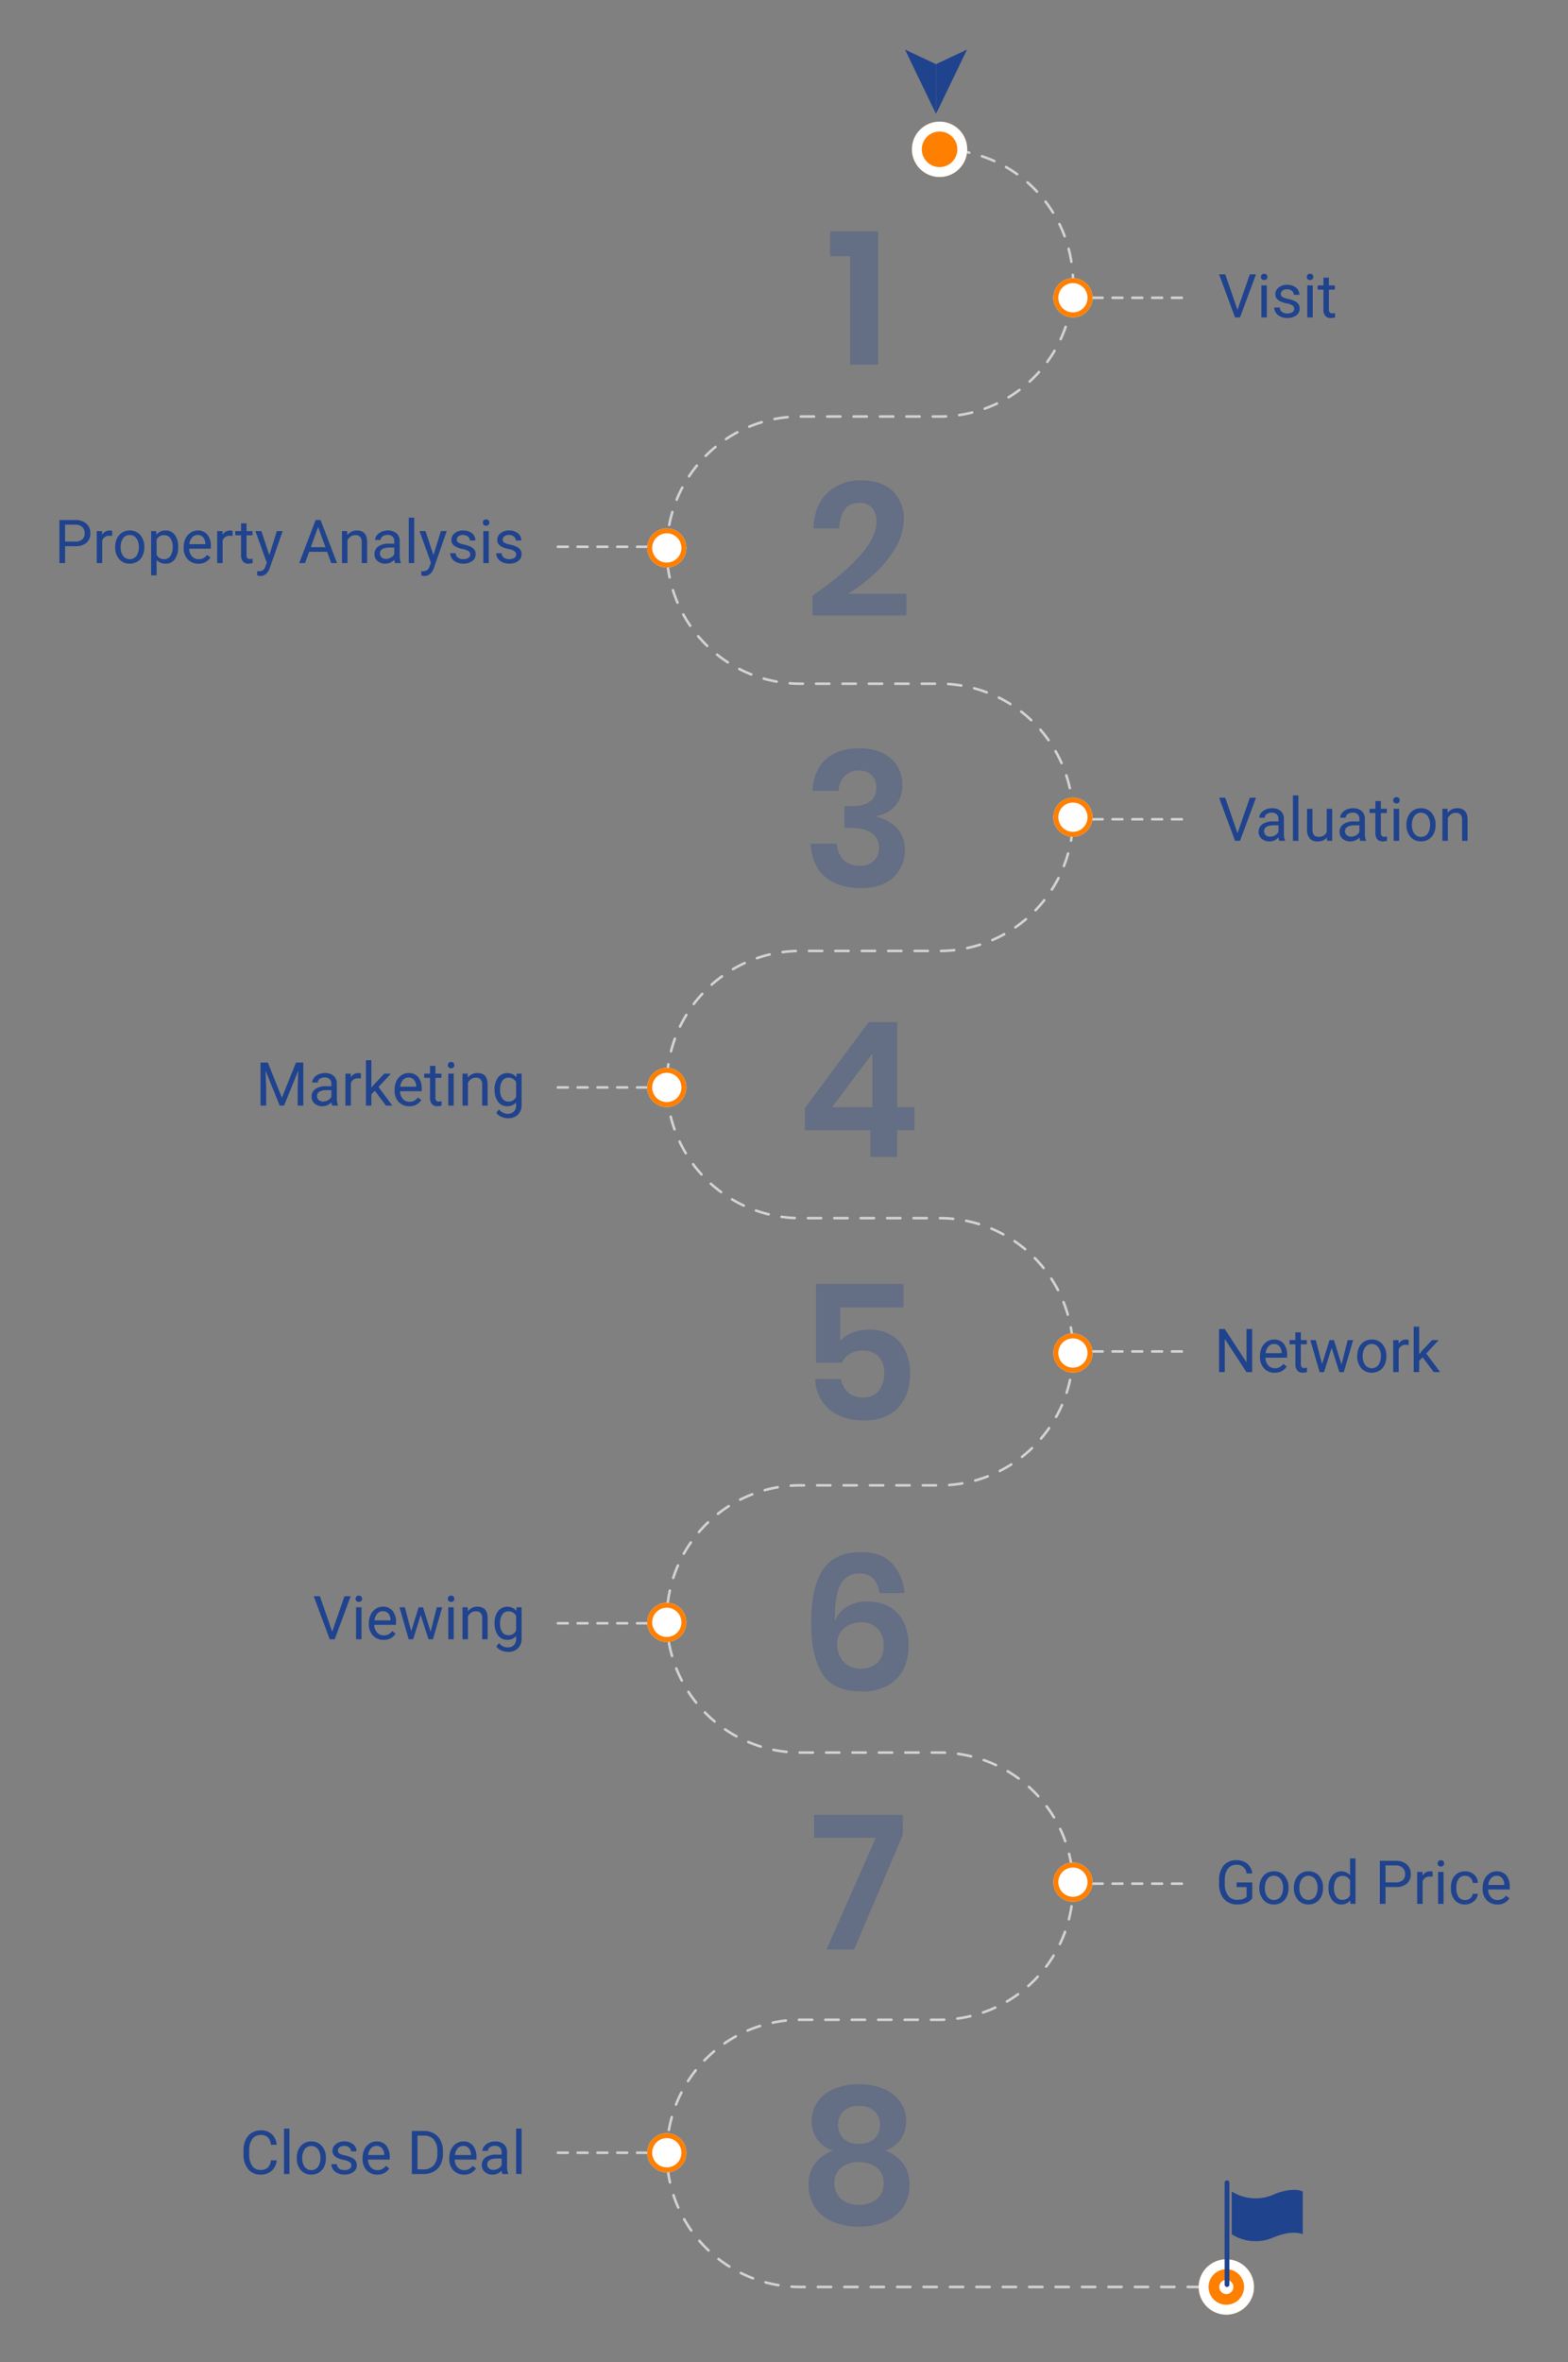 <svg xmlns="http://www.w3.org/2000/svg" xmlns:xlink="http://www.w3.org/1999/xlink" width="475" height="715" viewBox="0 0 475 715">
  <rect x="0" y="0" width="475" height="715" fill="#808080" stroke="none"/>
  <defs>
    <clipPath id="clip-process">
      <rect width="475" height="715"/>
    </clipPath>
  </defs>
  <g id="process" clip-path="url(#clip-process)">
    <g id="Group_1059" data-name="Group 1059" transform="translate(8.606 2.955)">
      <g id="Group_1056" data-name="Group 1056" transform="translate(9.394 33.857)">
        <line id="Line_99" data-name="Line 99" x2="35.738" transform="translate(307.023 53.324)" fill="none" stroke="#d0d2d3" stroke-linecap="round" stroke-linejoin="round" stroke-width="0.777" stroke-dasharray="3"/>
        <line id="Line_100" data-name="Line 100" x2="35.738" transform="translate(307.023 211.184)" fill="none" stroke="#d0d2d3" stroke-linecap="round" stroke-linejoin="round" stroke-width="0.777" stroke-dasharray="3"/>
        <line id="Line_101" data-name="Line 101" x2="35.738" transform="translate(307.023 372.271)" fill="none" stroke="#d0d2d3" stroke-linecap="round" stroke-linejoin="round" stroke-width="0.777" stroke-dasharray="3"/>
        <line id="Line_102" data-name="Line 102" x2="35.738" transform="translate(307.023 533.367)" fill="none" stroke="#d0d2d3" stroke-linecap="round" stroke-linejoin="round" stroke-width="0.777" stroke-dasharray="3"/>
        <line id="Line_103" data-name="Line 103" x1="35.738" transform="translate(148.255 614.819)" fill="none" stroke="#d0d2d3" stroke-linecap="round" stroke-linejoin="round" stroke-width="0.777" stroke-dasharray="3"/>
        <line id="Line_104" data-name="Line 104" x1="35.738" transform="translate(148.255 454.549)" fill="none" stroke="#d0d2d3" stroke-linecap="round" stroke-linejoin="round" stroke-width="0.777" stroke-dasharray="3"/>
        <line id="Line_105" data-name="Line 105" x1="35.738" transform="translate(148.255 292.354)" fill="none" stroke="#d0d2d3" stroke-linecap="round" stroke-linejoin="round" stroke-width="0.777" stroke-dasharray="3"/>
        <line id="Line_106" data-name="Line 106" x1="35.738" transform="translate(148.255 128.699)" fill="none" stroke="#d0d2d3" stroke-linecap="round" stroke-linejoin="round" stroke-width="0.777" stroke-dasharray="3"/>
        <g id="Group_1037" data-name="Group 1037" transform="translate(183.995 8.384)">
          <path id="Path_397" data-name="Path 397" d="M349.792,687.109H220.447a40.441,40.441,0,0,1-40.441-40.441h0a40.441,40.441,0,0,1,40.441-40.441h42.192a40.441,40.441,0,0,0,40.441-40.441h0a40.441,40.441,0,0,0-40.441-40.441H220.447A40.441,40.441,0,0,1,180.006,484.9h0a40.441,40.441,0,0,1,40.441-40.441h42.192a40.441,40.441,0,0,0,40.441-40.441h0a40.441,40.441,0,0,0-40.441-40.441H220.447a40.441,40.441,0,0,1-40.441-40.441h0a40.441,40.441,0,0,1,40.441-40.441h42.192a40.441,40.441,0,0,0,40.441-40.441h0a40.441,40.441,0,0,0-40.441-40.441H220.447a40.441,40.441,0,0,1-40.441-40.441h0a40.441,40.441,0,0,1,40.441-40.441h42.192a40.441,40.441,0,0,0,40.441-40.441h0a40.441,40.441,0,0,0-40.441-40.441" transform="translate(-180.006 -40.045)" fill="none" stroke="#d0d2d3" stroke-linecap="round" stroke-linejoin="round" stroke-width="0.777" stroke-dasharray="4"/>
        </g>
        <g id="Ellipse_64" data-name="Ellipse 64" transform="translate(258.244)" fill="#ff7f00" stroke="#fff" stroke-miterlimit="10" stroke-width="3">
          <circle cx="8.384" cy="8.384" r="8.384" stroke="none"/>
          <circle cx="8.384" cy="8.384" r="6.884" fill="none"/>
        </g>
        <g id="Group_1046" data-name="Group 1046" transform="translate(225.827 33.204)" opacity="0.3">
          <g id="Group_1038" data-name="Group 1038" transform="translate(7.658)">
            <path id="Path_398" data-name="Path 398" d="M225.9,70.6V63.06h14.518v40.353h-8.459V70.6Z" transform="translate(-225.897 -63.06)" fill="#20438e"/>
          </g>
          <g id="Group_1039" data-name="Group 1039" transform="translate(2.342 75.409)">
            <path id="Path_399" data-name="Path 399" d="M240.344,145.559a6.408,6.408,0,0,0-1.287-4.23,4.95,4.95,0,0,0-4.029-1.543q-5.659,0-6,7.716H221.2q.343-7.145,4.344-10.832a14.35,14.35,0,0,1,10.117-3.686q6.23,0,9.574,3.23a11.41,11.41,0,0,1,3.343,8.6,16.724,16.724,0,0,1-2.486,8.487,34.447,34.447,0,0,1-6.316,7.831,49.616,49.616,0,0,1-8.059,6.145h17.662v6.573H220.968v-6Q240.344,154.419,240.344,145.559Z" transform="translate(-220.968 -132.984)" fill="#20438e"/>
          </g>
          <g id="Group_1040" data-name="Group 1040" transform="translate(1.743 156.515)">
            <path id="Path_400" data-name="Path 400" d="M242.217,209.621a10.281,10.281,0,0,1,4.459,3.943,10.668,10.668,0,0,1,1.514,5.6,9.493,9.493,0,0,1-2.115,6.372,8.993,8.993,0,0,1-5.6,3.057v.287q8.457,2.515,8.459,9.945a10.962,10.962,0,0,1-3.487,8.43q-3.488,3.23-9.831,3.23-6.746,0-10.746-3.344t-4.458-10.088H228.3a7.8,7.8,0,0,0,2.03,4.886,6.561,6.561,0,0,0,4.944,1.8,5.855,5.855,0,0,0,4.287-1.515,5.317,5.317,0,0,0,1.543-3.973,5.088,5.088,0,0,0-2.229-4.457q-2.231-1.543-6.573-1.544h-1.658v-6.572H232.3q8,.115,8-5.544a5.158,5.158,0,0,0-1.429-3.859,5.318,5.318,0,0,0-3.887-1.4,5.781,5.781,0,0,0-4.23,1.628,6.875,6.875,0,0,0-1.886,4.545h-7.888q.343-6.175,4-9.517t10.175-3.344A16.03,16.03,0,0,1,242.217,209.621Z" transform="translate(-220.412 -208.191)" fill="#20438e"/>
          </g>
          <g id="Group_1041" data-name="Group 1041" transform="translate(0 239.394)">
            <path id="Path_401" data-name="Path 401" d="M218.8,317.736v-6.687l19.319-26.007h8.631v25.721H252v6.973h-5.258v8.116H238.63v-8.116Zm20.462-23.263-12.232,16.29h12.232Z" transform="translate(-218.796 -285.042)" fill="#20438e"/>
          </g>
          <g id="Group_1042" data-name="Group 1042" transform="translate(3.115 318.632)">
            <path id="Path_402" data-name="Path 402" d="M248.433,365.6H229.286V375.78a9.226,9.226,0,0,1,3.629-2.487,13.439,13.439,0,0,1,5.116-.944,12.506,12.506,0,0,1,6.944,1.8,10.956,10.956,0,0,1,4.115,4.8,16.122,16.122,0,0,1,1.344,6.658q0,6.459-3.63,10.347t-10.374,3.886a17.44,17.44,0,0,1-7.659-1.571,12.222,12.222,0,0,1-5.088-4.4,13,13,0,0,1-2-6.6h7.829a7,7,0,0,0,2.115,4.087,6.269,6.269,0,0,0,4.4,1.515,5.96,5.96,0,0,0,4.945-2.03,8.372,8.372,0,0,0,1.628-5.4,6.851,6.851,0,0,0-1.715-4.973,6.447,6.447,0,0,0-4.858-1.773,7.2,7.2,0,0,0-3.886,1,5.959,5.959,0,0,0-2.345,2.658h-7.831V358.517h26.464Z" transform="translate(-221.684 -358.517)" fill="#20438e"/>
          </g>
          <g id="Group_1043" data-name="Group 1043" transform="translate(1.913 399.797)">
            <path id="Path_403" data-name="Path 403" d="M235.2,440.237a6.122,6.122,0,0,0-5.83,3.515q-1.83,3.517-1.6,11a8.015,8.015,0,0,1,3.573-4.373,11.636,11.636,0,0,1,6.2-1.629q5.828,0,9.173,3.515t3.343,9.973a15.2,15.2,0,0,1-1.6,7.089,11.617,11.617,0,0,1-4.773,4.858A15.553,15.553,0,0,1,236,475.96q-8.8,0-12.116-5.458t-3.316-15.061q0-11.031,3.573-16.347t11.574-5.316q6.116,0,9.375,3.487a14.4,14.4,0,0,1,3.714,8.917h-7.544Q240.346,440.236,235.2,440.237Zm-4.887,26.722a6.926,6.926,0,0,0,5.458,2.086,6.646,6.646,0,0,0,4.917-1.829,6.877,6.877,0,0,0,1.828-5.087,7.055,7.055,0,0,0-1.857-5.258,6.819,6.819,0,0,0-5-1.829,7.818,7.818,0,0,0-5.087,1.715,5.962,5.962,0,0,0-2.115,4.916A7.654,7.654,0,0,0,230.316,466.958Z" transform="translate(-220.57 -433.778)" fill="#20438e"/>
          </g>
          <g id="Group_1044" data-name="Group 1044" transform="translate(2.8 479.359)">
            <path id="Path_404" data-name="Path 404" d="M248.256,513.556,233.509,548.25h-8.345l14.918-33.781h-18.69v-6.916h26.864Z" transform="translate(-221.392 -507.553)" fill="#20438e"/>
          </g>
          <g id="Group_1045" data-name="Group 1045" transform="translate(1.114 560.852)">
            <path id="Path_405" data-name="Path 405" d="M222.429,588.72a11.507,11.507,0,0,1,4.858-4.059,20.509,20.509,0,0,1,15.605,0,11.514,11.514,0,0,1,4.858,4.059,9.8,9.8,0,0,1,1.628,5.43,9.659,9.659,0,0,1-1.6,5.629,9.486,9.486,0,0,1-4.8,3.459,11.868,11.868,0,0,1,5.515,3.973,10.352,10.352,0,0,1,1.915,6.315,11.779,11.779,0,0,1-2,6.887,12.443,12.443,0,0,1-5.458,4.372,21.524,21.524,0,0,1-15.718,0,12.259,12.259,0,0,1-5.431-4.372,11.913,11.913,0,0,1-1.971-6.887,10.345,10.345,0,0,1,1.915-6.315,11.868,11.868,0,0,1,5.515-3.973,9.061,9.061,0,0,1-6.459-9.088A9.807,9.807,0,0,1,222.429,588.72Zm7.231,29.149a7.894,7.894,0,0,0,5.43,1.773,8,8,0,0,0,5.458-1.773,6.045,6.045,0,0,0,2.03-4.8,5.625,5.625,0,0,0-2.087-4.716,8.524,8.524,0,0,0-5.4-1.63,8.424,8.424,0,0,0-5.344,1.63,5.625,5.625,0,0,0-2.087,4.716A6.082,6.082,0,0,0,229.66,617.87Zm.8-18.175a6.824,6.824,0,0,0,4.63,1.486,6.915,6.915,0,0,0,4.687-1.486,6.073,6.073,0,0,0-.028-8.487,6.853,6.853,0,0,0-4.659-1.516,6.76,6.76,0,0,0-4.6,1.516,6.072,6.072,0,0,0-.029,8.487Z" transform="translate(-219.829 -583.119)" fill="#20438e"/>
          </g>
        </g>
        <g id="Group_1047" data-name="Group 1047" transform="translate(351.301 46.056)">
          <path id="Path_406" data-name="Path 406" d="M340.721,85.894l3.724-10.751h1.88L341.49,88.177h-1.521l-4.826-13.034h1.871Z" transform="translate(-335.143 -74.964)" fill="#20438e"/>
          <path id="Path_407" data-name="Path 407" d="M346.9,75.935a.989.989,0,0,1,.247-.68.927.927,0,0,1,.73-.277.94.94,0,0,1,.733.277.973.973,0,0,1,.251.68.94.94,0,0,1-.251.671.955.955,0,0,1-.733.269.942.942,0,0,1-.73-.269A.956.956,0,0,1,346.9,75.935Zm1.791,12.255h-1.656V78.5h1.656Z" transform="translate(-334.221 -74.977)" fill="#20438e"/>
          <path id="Path_408" data-name="Path 408" d="M356.683,85.377a1.219,1.219,0,0,0-.506-1.043,4.86,4.86,0,0,0-1.763-.64,8.339,8.339,0,0,1-2-.645,2.837,2.837,0,0,1-1.092-.9,2.147,2.147,0,0,1-.354-1.236,2.514,2.514,0,0,1,1.007-2.013,3.934,3.934,0,0,1,2.573-.824,4.046,4.046,0,0,1,2.672.851,2.7,2.7,0,0,1,1.025,2.175h-1.664a1.494,1.494,0,0,0-.578-1.173,2.164,2.164,0,0,0-1.455-.492,2.26,2.26,0,0,0-1.414.394,1.243,1.243,0,0,0-.511,1.03,1.006,1.006,0,0,0,.476.9,5.848,5.848,0,0,0,1.715.582,8.9,8.9,0,0,1,2.009.662,2.931,2.931,0,0,1,1.141.926,2.276,2.276,0,0,1,.372,1.32,2.478,2.478,0,0,1-1.039,2.081,4.358,4.358,0,0,1-2.695.784,4.889,4.889,0,0,1-2.059-.412,3.355,3.355,0,0,1-1.4-1.151,2.777,2.777,0,0,1-.5-1.6H352.3a1.712,1.712,0,0,0,.667,1.321,2.591,2.591,0,0,0,1.642.487,2.666,2.666,0,0,0,1.509-.381A1.169,1.169,0,0,0,356.683,85.377Z" transform="translate(-333.927 -74.734)" fill="#20438e"/>
          <path id="Path_409" data-name="Path 409" d="M359.788,75.935a.985.985,0,0,1,.247-.68.924.924,0,0,1,.729-.277.941.941,0,0,1,.734.277.977.977,0,0,1,.25.68.944.944,0,0,1-.25.671.956.956,0,0,1-.734.269.939.939,0,0,1-.729-.269A.951.951,0,0,1,359.788,75.935Zm1.79,12.255h-1.655V78.5h1.655Z" transform="translate(-333.21 -74.977)" fill="#20438e"/>
          <path id="Path_410" data-name="Path 410" d="M366.238,76.072v2.346h1.807V79.7h-1.807v6.014a1.34,1.34,0,0,0,.242.874,1.013,1.013,0,0,0,.823.291,4.04,4.04,0,0,0,.788-.107v1.335a4.876,4.876,0,0,1-1.271.178,2.067,2.067,0,0,1-1.675-.672,2.893,2.893,0,0,1-.563-1.907V79.7h-1.764v-1.28h1.764V76.072Z" transform="translate(-332.972 -74.891)" fill="#20438e"/>
        </g>
        <g id="Group_1048" data-name="Group 1048" transform="translate(0 119.882)">
          <path id="Path_411" data-name="Path 411" d="M11.113,152.029v5.1H9.394V144.1H14.2a4.833,4.833,0,0,1,3.353,1.092,3.7,3.7,0,0,1,1.213,2.891A3.657,3.657,0,0,1,17.582,151a5.048,5.048,0,0,1-3.4,1.025Zm0-1.405H14.2a3.081,3.081,0,0,0,2.113-.651,2.374,2.374,0,0,0,.734-1.879,2.454,2.454,0,0,0-.734-1.865A2.9,2.9,0,0,0,14.3,145.5H11.113Z" transform="translate(-9.394 -143.381)" fill="#20438e"/>
          <path id="Path_412" data-name="Path 412" d="M24.561,148.7a4.93,4.93,0,0,0-.815-.063,2.182,2.182,0,0,0-2.211,1.387V156.9H19.879v-9.685H21.49l.027,1.118a2.577,2.577,0,0,1,2.309-1.3,1.689,1.689,0,0,1,.734.125Z" transform="translate(-8.572 -143.15)" fill="#20438e"/>
          <path id="Path_413" data-name="Path 413" d="M25.058,151.968a5.723,5.723,0,0,1,.56-2.56,4.173,4.173,0,0,1,1.557-1.755,4.246,4.246,0,0,1,2.278-.617,4.086,4.086,0,0,1,3.2,1.37,5.268,5.268,0,0,1,1.222,3.643v.116a5.763,5.763,0,0,1-.541,2.538,4.106,4.106,0,0,1-1.549,1.75,4.294,4.294,0,0,1-2.314.627,4.071,4.071,0,0,1-3.191-1.37,5.24,5.24,0,0,1-1.222-3.626Zm1.664.2a4.144,4.144,0,0,0,.748,2.587,2.532,2.532,0,0,0,4.005-.014,4.53,4.53,0,0,0,.744-2.771,4.145,4.145,0,0,0-.757-2.583,2.407,2.407,0,0,0-2.01-.989,2.382,2.382,0,0,0-1.979.976A4.5,4.5,0,0,0,26.722,152.165Z" transform="translate(-8.165 -143.15)" fill="#20438e"/>
          <path id="Path_414" data-name="Path 414" d="M43.342,152.165a5.8,5.8,0,0,1-1.013,3.563,3.241,3.241,0,0,1-2.738,1.351,3.556,3.556,0,0,1-2.776-1.118v4.663H35.16V147.215h1.512l.081,1.074a3.41,3.41,0,0,1,2.811-1.253,3.3,3.3,0,0,1,2.761,1.316,5.862,5.862,0,0,1,1.017,3.661Zm-1.656-.188a4.275,4.275,0,0,0-.7-2.587,2.249,2.249,0,0,0-1.916-.949,2.434,2.434,0,0,0-2.256,1.334V154.4a2.441,2.441,0,0,0,2.274,1.325,2.237,2.237,0,0,0,1.893-.945A4.666,4.666,0,0,0,41.686,151.977Z" transform="translate(-7.373 -143.15)" fill="#20438e"/>
          <path id="Path_415" data-name="Path 415" d="M48.747,157.08a4.231,4.231,0,0,1-3.2-1.293,4.8,4.8,0,0,1-1.237-3.461v-.3a5.815,5.815,0,0,1,.551-2.573,4.3,4.3,0,0,1,1.54-1.773,3.866,3.866,0,0,1,2.144-.64,3.626,3.626,0,0,1,2.937,1.245,5.388,5.388,0,0,1,1.047,3.562v.689H45.963a3.449,3.449,0,0,0,.838,2.314,2.631,2.631,0,0,0,2.036.882,2.884,2.884,0,0,0,1.485-.358,3.739,3.739,0,0,0,1.067-.949l1.01.787A4.065,4.065,0,0,1,48.747,157.08Zm-.2-8.684a2.211,2.211,0,0,0-1.683.73,3.552,3.552,0,0,0-.841,2.046h4.852v-.126a3.153,3.153,0,0,0-.68-1.955A2.078,2.078,0,0,0,48.542,148.4Z" transform="translate(-6.655 -143.15)" fill="#20438e"/>
          <path id="Path_416" data-name="Path 416" d="M58.387,148.7a4.926,4.926,0,0,0-.814-.063,2.183,2.183,0,0,0-2.212,1.387V156.9H53.705v-9.685h1.611l.027,1.118a2.577,2.577,0,0,1,2.309-1.3,1.686,1.686,0,0,1,.734.125Z" transform="translate(-5.918 -143.15)" fill="#20438e"/>
          <path id="Path_417" data-name="Path 417" d="M62.2,145.027v2.346h1.806v1.28H62.2v6.013a1.348,1.348,0,0,0,.24.875,1.02,1.02,0,0,0,.824.291,3.955,3.955,0,0,0,.787-.108v1.335a4.822,4.822,0,0,1-1.27.178,2.065,2.065,0,0,1-1.675-.671,2.889,2.889,0,0,1-.563-1.907v-6.007H58.784v-1.28h1.764v-2.346Z" transform="translate(-5.52 -143.308)" fill="#20438e"/>
          <path id="Path_418" data-name="Path 418" d="M68.671,154.462l2.256-7.26H72.7l-3.894,11.18q-.9,2.418-2.873,2.418l-.314-.027L65,160.657v-1.343l.448.036a2.194,2.194,0,0,0,1.31-.341,2.453,2.453,0,0,0,.775-1.243l.367-.985L64.446,147.2h1.809Z" transform="translate(-5.076 -143.137)" fill="#20438e"/>
          <path id="Path_419" data-name="Path 419" d="M85.206,153.721H79.747l-1.227,3.41H76.748L81.725,144.1h1.5l4.986,13.034H86.452Zm-4.941-1.406H84.7l-2.221-6.1Z" transform="translate(-4.111 -143.381)" fill="#20438e"/>
          <path id="Path_420" data-name="Path 420" d="M90.334,147.215l.053,1.218a3.53,3.53,0,0,1,2.9-1.4q3.07,0,3.1,3.464v6.4H94.73v-6.409a2.229,2.229,0,0,0-.48-1.549,1.916,1.916,0,0,0-1.463-.5,2.392,2.392,0,0,0-1.414.429,2.929,2.929,0,0,0-.95,1.128v6.9H88.767v-9.685Z" transform="translate(-3.168 -143.15)" fill="#20438e"/>
          <path id="Path_421" data-name="Path 421" d="M104.146,156.9a3.488,3.488,0,0,1-.233-1.02,3.693,3.693,0,0,1-2.756,1.2,3.417,3.417,0,0,1-2.35-.81,2.62,2.62,0,0,1-.919-2.054,2.739,2.739,0,0,1,1.152-2.35,5.426,5.426,0,0,1,3.236-.837h1.611v-.761a1.856,1.856,0,0,0-.521-1.383,2.085,2.085,0,0,0-1.53-.514,2.417,2.417,0,0,0-1.486.448,1.316,1.316,0,0,0-.6,1.083H98.086a2.286,2.286,0,0,1,.513-1.4,3.523,3.523,0,0,1,1.4-1.07,4.692,4.692,0,0,1,1.938-.394,3.834,3.834,0,0,1,2.624.837,3.02,3.02,0,0,1,.985,2.3v4.458a5.45,5.45,0,0,0,.34,2.121v.143Zm-2.749-1.262a2.907,2.907,0,0,0,1.477-.4,2.447,2.447,0,0,0,1.013-1.047V152.2h-1.3q-3.044,0-3.044,1.782a1.507,1.507,0,0,0,.52,1.218A2,2,0,0,0,101.4,155.639Z" transform="translate(-2.453 -143.15)" fill="#20438e"/>
          <path id="Path_422" data-name="Path 422" d="M109.182,157.183h-1.655v-13.75h1.655Z" transform="translate(-1.697 -143.433)" fill="#20438e"/>
          <path id="Path_423" data-name="Path 423" d="M114.765,154.462l2.255-7.26h1.773l-3.894,11.18q-.9,2.418-2.873,2.418l-.314-.027-.618-.116v-1.343l.448.036a2.195,2.195,0,0,0,1.311-.341,2.46,2.46,0,0,0,.775-1.243l.367-.985L110.54,147.2h1.807Z" transform="translate(-1.46 -143.137)" fill="#20438e"/>
          <path id="Path_424" data-name="Path 424" d="M125.232,154.332a1.221,1.221,0,0,0-.506-1.043,4.872,4.872,0,0,0-1.764-.641,8.348,8.348,0,0,1-2-.644,2.848,2.848,0,0,1-1.092-.9,2.139,2.139,0,0,1-.354-1.236,2.515,2.515,0,0,1,1.006-2.015,3.935,3.935,0,0,1,2.574-.823,4.045,4.045,0,0,1,2.672.85,2.7,2.7,0,0,1,1.025,2.175h-1.664a1.5,1.5,0,0,0-.578-1.172,2.167,2.167,0,0,0-1.455-.493,2.264,2.264,0,0,0-1.415.395,1.239,1.239,0,0,0-.51,1.029,1.006,1.006,0,0,0,.475.9,5.834,5.834,0,0,0,1.715.581,8.978,8.978,0,0,1,2.009.662,2.936,2.936,0,0,1,1.142.926,2.285,2.285,0,0,1,.372,1.321,2.482,2.482,0,0,1-1.039,2.081,4.363,4.363,0,0,1-2.7.783,4.866,4.866,0,0,1-2.059-.412,3.339,3.339,0,0,1-1.4-1.15,2.773,2.773,0,0,1-.506-1.6h1.655a1.715,1.715,0,0,0,.666,1.32,2.588,2.588,0,0,0,1.644.488,2.669,2.669,0,0,0,1.508-.381A1.168,1.168,0,0,0,125.232,154.332Z" transform="translate(-0.782 -143.15)" fill="#20438e"/>
          <path id="Path_425" data-name="Path 425" d="M128.336,144.889a.986.986,0,0,1,.246-.679.924.924,0,0,1,.73-.278.935.935,0,0,1,.733.278.97.97,0,0,1,.251.679.943.943,0,0,1-.251.672.954.954,0,0,1-.733.269.942.942,0,0,1-.73-.269A.958.958,0,0,1,128.336,144.889Zm1.79,12.255h-1.655v-9.685h1.655Z" transform="translate(-0.064 -143.394)" fill="#20438e"/>
          <path id="Path_426" data-name="Path 426" d="M138.122,154.332a1.219,1.219,0,0,0-.506-1.043,4.857,4.857,0,0,0-1.763-.641,8.343,8.343,0,0,1-2-.644,2.856,2.856,0,0,1-1.092-.9,2.147,2.147,0,0,1-.354-1.236,2.516,2.516,0,0,1,1.007-2.015,3.935,3.935,0,0,1,2.574-.823,4.044,4.044,0,0,1,2.671.85,2.7,2.7,0,0,1,1.025,2.175h-1.664a1.492,1.492,0,0,0-.578-1.172,2.162,2.162,0,0,0-1.454-.493,2.264,2.264,0,0,0-1.415.395,1.24,1.24,0,0,0-.511,1.029,1.007,1.007,0,0,0,.476.9,5.821,5.821,0,0,0,1.715.581,9.016,9.016,0,0,1,2.009.662,2.944,2.944,0,0,1,1.142.926,2.284,2.284,0,0,1,.371,1.321,2.479,2.479,0,0,1-1.039,2.081,4.358,4.358,0,0,1-2.7.783,4.873,4.873,0,0,1-2.059-.412,3.352,3.352,0,0,1-1.4-1.15,2.779,2.779,0,0,1-.5-1.6h1.655a1.708,1.708,0,0,0,.666,1.32,2.587,2.587,0,0,0,1.642.488,2.675,2.675,0,0,0,1.509-.381A1.169,1.169,0,0,0,138.122,154.332Z" transform="translate(0.229 -143.15)" fill="#20438e"/>
        </g>
        <g id="Group_1049" data-name="Group 1049" transform="translate(351.301 203.951)">
          <path id="Path_427" data-name="Path 427" d="M340.721,232.8l3.724-10.751h1.88l-4.835,13.034h-1.521l-4.826-13.034h1.871Z" transform="translate(-335.143 -221.336)" fill="#20438e"/>
          <path id="Path_428" data-name="Path 428" d="M352.507,234.856a3.5,3.5,0,0,1-.233-1.021,3.7,3.7,0,0,1-2.758,1.2,3.424,3.424,0,0,1-2.35-.81,2.625,2.625,0,0,1-.918-2.055,2.737,2.737,0,0,1,1.151-2.349,5.418,5.418,0,0,1,3.236-.838h1.611v-.76a1.861,1.861,0,0,0-.52-1.384,2.085,2.085,0,0,0-1.53-.514,2.413,2.413,0,0,0-1.486.448,1.319,1.319,0,0,0-.6,1.083h-1.663a2.286,2.286,0,0,1,.513-1.4,3.525,3.525,0,0,1,1.4-1.07,4.709,4.709,0,0,1,1.938-.394,3.829,3.829,0,0,1,2.623.837,3.023,3.023,0,0,1,.986,2.306v4.457a5.459,5.459,0,0,0,.34,2.122v.143Zm-2.749-1.263a2.911,2.911,0,0,0,1.477-.4,2.434,2.434,0,0,0,1.012-1.048v-1.986h-1.3q-3.044,0-3.043,1.781a1.5,1.5,0,0,0,.52,1.218A2,2,0,0,0,349.758,233.593Z" transform="translate(-334.272 -221.105)" fill="#20438e"/>
          <path id="Path_429" data-name="Path 429" d="M357.543,235.138h-1.655v-13.75h1.655Z" transform="translate(-333.516 -221.388)" fill="#20438e"/>
          <path id="Path_430" data-name="Path 430" d="M365.863,233.884a3.518,3.518,0,0,1-2.837,1.138,3.016,3.016,0,0,1-2.36-.9,3.894,3.894,0,0,1-.819-2.664v-6.3H361.5v6.257q0,2.2,1.79,2.2a2.481,2.481,0,0,0,2.526-1.414v-7.045h1.655v9.687H365.9Z" transform="translate(-333.205 -221.092)" fill="#20438e"/>
          <path id="Path_431" data-name="Path 431" d="M375.251,234.856a3.5,3.5,0,0,1-.233-1.021,3.694,3.694,0,0,1-2.758,1.2,3.421,3.421,0,0,1-2.349-.81,2.622,2.622,0,0,1-.919-2.055,2.739,2.739,0,0,1,1.151-2.349,5.418,5.418,0,0,1,3.236-.838h1.612v-.76a1.862,1.862,0,0,0-.521-1.384,2.085,2.085,0,0,0-1.53-.514,2.413,2.413,0,0,0-1.486.448,1.318,1.318,0,0,0-.6,1.083h-1.664a2.286,2.286,0,0,1,.513-1.4,3.533,3.533,0,0,1,1.4-1.07,4.709,4.709,0,0,1,1.938-.394,3.834,3.834,0,0,1,2.624.837,3.022,3.022,0,0,1,.985,2.306v4.457a5.459,5.459,0,0,0,.34,2.122v.143Zm-2.749-1.263a2.911,2.911,0,0,0,1.477-.4,2.444,2.444,0,0,0,1.013-1.048v-1.986h-1.3q-3.043,0-3.043,1.781a1.5,1.5,0,0,0,.52,1.218A2,2,0,0,0,372.5,233.593Z" transform="translate(-332.488 -221.105)" fill="#20438e"/>
          <path id="Path_432" data-name="Path 432" d="M380.832,222.981v2.346h1.807v1.28h-1.807v6.014a1.34,1.34,0,0,0,.242.874,1.016,1.016,0,0,0,.823.291,4.041,4.041,0,0,0,.788-.107v1.335a4.882,4.882,0,0,1-1.271.178,2.065,2.065,0,0,1-1.675-.672,2.893,2.893,0,0,1-.563-1.907v-6.007h-1.764v-1.28h1.764v-2.346Z" transform="translate(-331.828 -221.263)" fill="#20438e"/>
          <path id="Path_433" data-name="Path 433" d="M384.059,222.844a.99.99,0,0,1,.247-.68.927.927,0,0,1,.73-.277.939.939,0,0,1,.733.277.973.973,0,0,1,.251.68.94.94,0,0,1-.251.671.954.954,0,0,1-.733.269.942.942,0,0,1-.73-.269A.956.956,0,0,1,384.059,222.844ZM385.85,235.1h-1.656v-9.687h1.656Z" transform="translate(-331.306 -221.349)" fill="#20438e"/>
          <path id="Path_434" data-name="Path 434" d="M387.77,229.923a5.717,5.717,0,0,1,.56-2.56,4.174,4.174,0,0,1,1.557-1.755,4.241,4.241,0,0,1,2.279-.618,4.083,4.083,0,0,1,3.2,1.37A5.273,5.273,0,0,1,396.587,230v.115a5.763,5.763,0,0,1-.541,2.538,4.105,4.105,0,0,1-1.549,1.75,4.283,4.283,0,0,1-2.314.628,4.075,4.075,0,0,1-3.191-1.37,5.242,5.242,0,0,1-1.222-3.626Zm1.664.2a4.142,4.142,0,0,0,.748,2.587,2.533,2.533,0,0,0,4.006-.013,4.534,4.534,0,0,0,.743-2.771,4.136,4.136,0,0,0-.757-2.583,2.4,2.4,0,0,0-2.009-.989,2.379,2.379,0,0,0-1.979.976A4.494,4.494,0,0,0,389.434,230.119Z" transform="translate(-331.015 -221.105)" fill="#20438e"/>
          <path id="Path_435" data-name="Path 435" d="M399.439,225.169l.053,1.218a3.53,3.53,0,0,1,2.9-1.4q3.072,0,3.1,3.464v6.4h-1.657v-6.41a2.23,2.23,0,0,0-.479-1.549,1.916,1.916,0,0,0-1.463-.5,2.383,2.383,0,0,0-1.414.43,2.914,2.914,0,0,0-.95,1.128v6.9h-1.655v-9.687Z" transform="translate(-330.223 -221.105)" fill="#20438e"/>
        </g>
        <g id="Group_1050" data-name="Group 1050" transform="translate(60.918 284.109)">
          <path id="Path_436" data-name="Path 436" d="M68.1,296.379l4.261,10.636,4.261-10.636h2.23v13.034H77.135v-5.075l.161-5.479-4.278,10.554H71.7l-4.271-10.528.169,5.453v5.075H65.881V296.379Z" transform="translate(-65.881 -295.663)" fill="#20438e"/>
          <path id="Path_437" data-name="Path 437" d="M86.483,309.183a3.49,3.49,0,0,1-.233-1.02,3.693,3.693,0,0,1-2.758,1.2,3.416,3.416,0,0,1-2.349-.81,2.62,2.62,0,0,1-.919-2.054,2.74,2.74,0,0,1,1.152-2.35,5.426,5.426,0,0,1,3.236-.837h1.611v-.761a1.856,1.856,0,0,0-.521-1.383,2.085,2.085,0,0,0-1.53-.514,2.413,2.413,0,0,0-1.486.448,1.316,1.316,0,0,0-.6,1.083H80.423a2.286,2.286,0,0,1,.513-1.4,3.523,3.523,0,0,1,1.4-1.07,4.692,4.692,0,0,1,1.938-.394,3.829,3.829,0,0,1,2.624.837,3.02,3.02,0,0,1,.985,2.3v4.458a5.45,5.45,0,0,0,.34,2.121v.143Zm-2.749-1.262a2.907,2.907,0,0,0,1.477-.4,2.447,2.447,0,0,0,1.013-1.047v-1.988h-1.3q-3.044,0-3.044,1.782a1.5,1.5,0,0,0,.52,1.218A2,2,0,0,0,83.734,307.921Z" transform="translate(-64.756 -295.432)" fill="#20438e"/>
          <path id="Path_438" data-name="Path 438" d="M94.413,300.983a4.948,4.948,0,0,0-.815-.063,2.184,2.184,0,0,0-2.212,1.387v6.875H89.73V299.5h1.611l.028,1.118a2.576,2.576,0,0,1,2.308-1.3,1.691,1.691,0,0,1,.735.125Z" transform="translate(-64.01 -295.432)" fill="#20438e"/>
          <path id="Path_439" data-name="Path 439" d="M98.186,304.98l-1.039,1.084v3.4H95.491v-13.75h1.656v8.317l.885-1.065,3.017-3.187h2.015L99.3,303.826l4.208,5.639h-1.942Z" transform="translate(-63.558 -295.715)" fill="#20438e"/>
          <path id="Path_440" data-name="Path 440" d="M107.982,309.362a4.234,4.234,0,0,1-3.2-1.293,4.8,4.8,0,0,1-1.236-3.461v-.3a5.814,5.814,0,0,1,.55-2.573,4.308,4.308,0,0,1,1.54-1.773,3.866,3.866,0,0,1,2.144-.64,3.625,3.625,0,0,1,2.937,1.245,5.388,5.388,0,0,1,1.048,3.562v.689H105.2a3.443,3.443,0,0,0,.837,2.314,2.632,2.632,0,0,0,2.037.882,2.884,2.884,0,0,0,1.485-.358,3.719,3.719,0,0,0,1.065-.949l1.012.787A4.065,4.065,0,0,1,107.982,309.362Zm-.206-8.684a2.209,2.209,0,0,0-1.682.73,3.538,3.538,0,0,0-.841,2.046H110.1v-.126a3.153,3.153,0,0,0-.68-1.955A2.081,2.081,0,0,0,107.776,300.678Z" transform="translate(-62.927 -295.432)" fill="#20438e"/>
          <path id="Path_441" data-name="Path 441" d="M115.272,297.309v2.346h1.807v1.28h-1.807v6.013a1.341,1.341,0,0,0,.242.875,1.016,1.016,0,0,0,.823.291,3.971,3.971,0,0,0,.788-.108v1.335a4.83,4.83,0,0,1-1.271.178,2.066,2.066,0,0,1-1.675-.671,2.9,2.9,0,0,1-.563-1.907v-6.007h-1.764v-1.28h1.764v-2.346Z" transform="translate(-62.275 -295.59)" fill="#20438e"/>
          <path id="Path_442" data-name="Path 442" d="M118.5,297.171a.986.986,0,0,1,.246-.679.924.924,0,0,1,.73-.278.94.94,0,0,1,.734.278.974.974,0,0,1,.25.679.947.947,0,0,1-.25.672.958.958,0,0,1-.734.269.942.942,0,0,1-.73-.269A.958.958,0,0,1,118.5,297.171Zm1.79,12.255h-1.655v-9.685h1.655Z" transform="translate(-61.754 -295.676)" fill="#20438e"/>
          <path id="Path_443" data-name="Path 443" d="M124.185,299.5l.053,1.218a3.528,3.528,0,0,1,2.9-1.4q3.072,0,3.1,3.464v6.4H128.58v-6.409a2.229,2.229,0,0,0-.479-1.549,1.917,1.917,0,0,0-1.465-.5,2.389,2.389,0,0,0-1.413.429,2.929,2.929,0,0,0-.95,1.128v6.9h-1.655V299.5Z" transform="translate(-61.431 -295.432)" fill="#20438e"/>
          <path id="Path_444" data-name="Path 444" d="M131.632,304.259a5.7,5.7,0,0,1,1.047-3.6,3.612,3.612,0,0,1,5.542-.085l.08-1.074h1.513v9.452a3.942,3.942,0,0,1-1.114,2.964A4.114,4.114,0,0,1,135.706,313a4.981,4.981,0,0,1-2.051-.448,3.527,3.527,0,0,1-1.53-1.226l.86-.993a3.239,3.239,0,0,0,2.6,1.316,2.54,2.54,0,0,0,1.884-.68,2.6,2.6,0,0,0,.676-1.915v-.833a3.4,3.4,0,0,1-2.712,1.145,3.307,3.307,0,0,1-2.752-1.37A5.986,5.986,0,0,1,131.632,304.259Zm1.665.188a4.348,4.348,0,0,0,.671,2.573,2.184,2.184,0,0,0,1.882.936,2.426,2.426,0,0,0,2.3-1.424v-4.422a2.453,2.453,0,0,0-2.283-1.388,2.2,2.2,0,0,0-1.888.94A4.724,4.724,0,0,0,133.3,304.447Z" transform="translate(-60.724 -295.432)" fill="#20438e"/>
        </g>
        <g id="Group_1051" data-name="Group 1051" transform="translate(351.301 364.77)">
          <path id="Path_445" data-name="Path 445" d="M345.162,384.208h-1.728l-6.562-10.045v10.045h-1.729V371.174h1.729l6.58,10.089V371.174h1.71Z" transform="translate(-335.143 -370.458)" fill="#20438e"/>
          <path id="Path_446" data-name="Path 446" d="M351.072,384.157a4.234,4.234,0,0,1-3.2-1.293,4.807,4.807,0,0,1-1.236-3.461v-.3a5.827,5.827,0,0,1,.55-2.573,4.3,4.3,0,0,1,1.54-1.773,3.872,3.872,0,0,1,2.144-.641,3.628,3.628,0,0,1,2.937,1.245,5.386,5.386,0,0,1,1.048,3.563v.689h-6.562a3.445,3.445,0,0,0,.837,2.314,2.631,2.631,0,0,0,2.037.881,2.873,2.873,0,0,0,1.485-.358,3.716,3.716,0,0,0,1.066-.948l1.012.787A4.065,4.065,0,0,1,351.072,384.157Zm-.206-8.684a2.209,2.209,0,0,0-1.682.73,3.538,3.538,0,0,0-.841,2.045h4.852v-.125a3.15,3.15,0,0,0-.68-1.955A2.077,2.077,0,0,0,350.866,375.473Z" transform="translate(-334.242 -370.227)" fill="#20438e"/>
          <path id="Path_447" data-name="Path 447" d="M358.361,372.1v2.345h1.807v1.28h-1.807v6.014a1.345,1.345,0,0,0,.242.875,1.017,1.017,0,0,0,.824.291,4.061,4.061,0,0,0,.787-.108v1.335a4.829,4.829,0,0,1-1.271.178,2.063,2.063,0,0,1-1.674-.672,2.887,2.887,0,0,1-.564-1.907v-6.007H354.94v-1.28H356.7V372.1Z" transform="translate(-333.59 -370.385)" fill="#20438e"/>
          <path id="Path_448" data-name="Path 448" d="M370.221,381.682l1.862-7.4h1.656l-2.82,9.687h-1.344l-2.353-7.341-2.292,7.341h-1.344l-2.81-9.687h1.648l1.906,7.251,2.256-7.251h1.333Z" transform="translate(-333.132 -370.215)" fill="#20438e"/>
          <path id="Path_449" data-name="Path 449" d="M373.95,379.045a5.719,5.719,0,0,1,.56-2.56,4.166,4.166,0,0,1,1.557-1.755,4.237,4.237,0,0,1,2.278-.618,4.089,4.089,0,0,1,3.2,1.37,5.273,5.273,0,0,1,1.222,3.644v.117a5.769,5.769,0,0,1-.541,2.538,4.109,4.109,0,0,1-1.55,1.75,4.288,4.288,0,0,1-2.313.627,4.072,4.072,0,0,1-3.191-1.37,5.24,5.24,0,0,1-1.222-3.626Zm1.664.2a4.151,4.151,0,0,0,.747,2.587,2.534,2.534,0,0,0,4.006-.014,4.532,4.532,0,0,0,.744-2.77,4.143,4.143,0,0,0-.757-2.583,2.407,2.407,0,0,0-2.01-.989,2.38,2.38,0,0,0-1.979.976A4.5,4.5,0,0,0,375.614,379.242Z" transform="translate(-332.099 -370.227)" fill="#20438e"/>
          <path id="Path_450" data-name="Path 450" d="M388.734,375.777a5.041,5.041,0,0,0-.814-.063,2.184,2.184,0,0,0-2.212,1.388v6.875h-1.655v-9.687h1.611l.027,1.119a2.578,2.578,0,0,1,2.309-1.3,1.683,1.683,0,0,1,.734.126Z" transform="translate(-331.307 -370.227)" fill="#20438e"/>
          <path id="Path_451" data-name="Path 451" d="M392.507,379.775l-1.037,1.084v3.4h-1.658V370.51h1.658v8.316l.885-1.066,3.017-3.187h2.015l-3.769,4.046,4.207,5.64h-1.942Z" transform="translate(-330.855 -370.51)" fill="#20438e"/>
        </g>
        <g id="Group_1052" data-name="Group 1052" transform="translate(77.049 446.178)">
          <path id="Path_452" data-name="Path 452" d="M86.417,456.914l3.724-10.752h1.88L87.186,459.2H85.665l-4.826-13.034H82.71Z" transform="translate(-80.839 -445.983)" fill="#20438e"/>
          <path id="Path_453" data-name="Path 453" d="M92.593,446.955a.989.989,0,0,1,.247-.68.924.924,0,0,1,.73-.278.937.937,0,0,1,.733.278.973.973,0,0,1,.251.68.94.94,0,0,1-.251.671.955.955,0,0,1-.733.269.941.941,0,0,1-.73-.269A.956.956,0,0,1,92.593,446.955Zm1.791,12.254H92.728v-9.685h1.656Z" transform="translate(-79.917 -445.996)" fill="#20438e"/>
          <path id="Path_454" data-name="Path 454" d="M100.76,459.145a4.234,4.234,0,0,1-3.2-1.293,4.8,4.8,0,0,1-1.236-3.46v-.305a5.815,5.815,0,0,1,.551-2.573,4.288,4.288,0,0,1,1.539-1.772,3.873,3.873,0,0,1,2.145-.641,3.626,3.626,0,0,1,2.936,1.245,5.38,5.38,0,0,1,1.048,3.562v.689H97.976a3.448,3.448,0,0,0,.837,2.314,2.633,2.633,0,0,0,2.037.882,2.884,2.884,0,0,0,1.485-.358,3.736,3.736,0,0,0,1.065-.949l1.012.788A4.067,4.067,0,0,1,100.76,459.145Zm-.2-8.682a2.21,2.21,0,0,0-1.683.729,3.537,3.537,0,0,0-.841,2.045h4.852v-.125a3.151,3.151,0,0,0-.68-1.955A2.079,2.079,0,0,0,100.555,450.462Z" transform="translate(-79.625 -445.752)" fill="#20438e"/>
          <path id="Path_455" data-name="Path 455" d="M114.356,456.671l1.861-7.4h1.656l-2.82,9.685h-1.343l-2.354-7.341-2.292,7.341h-1.344l-2.809-9.685h1.647l1.907,7.25,2.255-7.25h1.334Z" transform="translate(-78.951 -445.739)" fill="#20438e"/>
          <path id="Path_456" data-name="Path 456" d="M118.5,446.955a.988.988,0,0,1,.246-.68.924.924,0,0,1,.73-.278.94.94,0,0,1,.734.278.977.977,0,0,1,.25.68.944.944,0,0,1-.25.671.958.958,0,0,1-.734.269.941.941,0,0,1-.73-.269A.955.955,0,0,1,118.5,446.955Zm1.79,12.254h-1.655v-9.685h1.655Z" transform="translate(-77.885 -445.996)" fill="#20438e"/>
          <path id="Path_457" data-name="Path 457" d="M124.184,449.28l.053,1.218a3.53,3.53,0,0,1,2.9-1.4q3.072,0,3.1,3.464v6.4h-1.656v-6.409a2.229,2.229,0,0,0-.479-1.549,1.918,1.918,0,0,0-1.465-.5,2.382,2.382,0,0,0-1.413.43,2.918,2.918,0,0,0-.95,1.127v6.9h-1.655V449.28Z" transform="translate(-77.562 -445.752)" fill="#20438e"/>
          <path id="Path_458" data-name="Path 458" d="M131.632,454.041a5.7,5.7,0,0,1,1.047-3.6,3.612,3.612,0,0,1,5.542-.085l.08-1.074h1.513v9.452A3.942,3.942,0,0,1,138.7,461.7a4.114,4.114,0,0,1-2.994,1.083,4.981,4.981,0,0,1-2.051-.448,3.519,3.519,0,0,1-1.53-1.226l.86-.994a3.237,3.237,0,0,0,2.6,1.317,2.54,2.54,0,0,0,1.884-.68,2.6,2.6,0,0,0,.676-1.915V458a3.4,3.4,0,0,1-2.712,1.146,3.307,3.307,0,0,1-2.752-1.37A5.988,5.988,0,0,1,131.632,454.041Zm1.665.189a4.348,4.348,0,0,0,.671,2.573,2.184,2.184,0,0,0,1.882.936,2.426,2.426,0,0,0,2.3-1.424v-4.423a2.454,2.454,0,0,0-2.283-1.387,2.2,2.2,0,0,0-1.888.939A4.728,4.728,0,0,0,133.3,454.23Z" transform="translate(-76.855 -445.752)" fill="#20438e"/>
        </g>
        <g id="Group_1053" data-name="Group 1053" transform="translate(351.301 525.738)">
          <path id="Path_459" data-name="Path 459" d="M345.188,531.771a3.969,3.969,0,0,1-1.848,1.419,7.479,7.479,0,0,1-2.762.47,5.371,5.371,0,0,1-2.83-.747,4.986,4.986,0,0,1-1.91-2.127,7.338,7.338,0,0,1-.694-3.2v-1.138a6.852,6.852,0,0,1,1.375-4.565,4.789,4.789,0,0,1,3.863-1.62,4.944,4.944,0,0,1,3.285,1.043,4.544,4.544,0,0,1,1.522,2.958h-1.719a2.842,2.842,0,0,0-3.079-2.6,3.044,3.044,0,0,0-2.618,1.214,5.921,5.921,0,0,0-.9,3.516v1.067a5.556,5.556,0,0,0,1,3.49,3.245,3.245,0,0,0,2.711,1.294,5.991,5.991,0,0,0,1.693-.213,2.619,2.619,0,0,0,1.2-.724V528.4h-3.016V526.99h4.727Z" transform="translate(-335.143 -519.731)" fill="#20438e"/>
          <path id="Path_460" data-name="Path 460" d="M346.467,528.3a5.734,5.734,0,0,1,.559-2.56,4.175,4.175,0,0,1,1.558-1.755,4.237,4.237,0,0,1,2.278-.618,4.085,4.085,0,0,1,3.2,1.37,5.272,5.272,0,0,1,1.221,3.644v.115a5.781,5.781,0,0,1-.54,2.539,4.12,4.12,0,0,1-1.55,1.75,4.291,4.291,0,0,1-2.314.627,4.07,4.07,0,0,1-3.19-1.371,5.235,5.235,0,0,1-1.222-3.625Zm1.664.2a4.15,4.15,0,0,0,.747,2.588,2.534,2.534,0,0,0,4.006-.014,4.533,4.533,0,0,0,.743-2.771,4.136,4.136,0,0,0-.757-2.583,2.406,2.406,0,0,0-2.009-.989,2.382,2.382,0,0,0-1.979.975A4.5,4.5,0,0,0,348.131,528.5Z" transform="translate(-334.255 -519.487)" fill="#20438e"/>
          <path id="Path_461" data-name="Path 461" d="M356.162,528.3a5.72,5.72,0,0,1,.56-2.56,4.173,4.173,0,0,1,1.557-1.755,4.237,4.237,0,0,1,2.278-.618,4.085,4.085,0,0,1,3.2,1.37,5.273,5.273,0,0,1,1.222,3.644v.115a5.767,5.767,0,0,1-.541,2.539,4.12,4.12,0,0,1-1.55,1.75,4.289,4.289,0,0,1-2.313.627,4.072,4.072,0,0,1-3.191-1.371,5.235,5.235,0,0,1-1.222-3.625Zm1.664.2a4.15,4.15,0,0,0,.747,2.588,2.534,2.534,0,0,0,4.006-.014,4.533,4.533,0,0,0,.744-2.771,4.136,4.136,0,0,0-.758-2.583,2.516,2.516,0,0,0-3.988-.014A4.5,4.5,0,0,0,357.826,528.5Z" transform="translate(-333.494 -519.487)" fill="#20438e"/>
          <path id="Path_462" data-name="Path 462" d="M365.891,528.6a5.68,5.68,0,0,1,1.055-3.585,3.593,3.593,0,0,1,5.461-.192V519.77h1.656v13.75h-1.522l-.082-1.039a3.37,3.37,0,0,1-2.765,1.218,3.311,3.311,0,0,1-2.743-1.378,5.739,5.739,0,0,1-1.06-3.6Zm1.655.188a4.291,4.291,0,0,0,.68,2.579,2.2,2.2,0,0,0,1.88.931,2.416,2.416,0,0,0,2.3-1.414V526.43a2.435,2.435,0,0,0-2.283-1.371,2.208,2.208,0,0,0-1.9.94A4.727,4.727,0,0,0,367.546,528.784Z" transform="translate(-332.731 -519.77)" fill="#20438e"/>
          <path id="Path_463" data-name="Path 463" d="M382.017,528.365v5.1H380.3V520.434h4.808a4.825,4.825,0,0,1,3.352,1.093,3.7,3.7,0,0,1,1.213,2.89,3.655,3.655,0,0,1-1.185,2.924,5.053,5.053,0,0,1-3.4,1.024Zm0-1.405h3.09a3.083,3.083,0,0,0,2.113-.65,2.375,2.375,0,0,0,.733-1.879,2.452,2.452,0,0,0-.733-1.865,2.887,2.887,0,0,0-2.015-.727h-3.188Z" transform="translate(-331.601 -519.718)" fill="#20438e"/>
          <path id="Path_464" data-name="Path 464" d="M395.466,525.037a4.939,4.939,0,0,0-.815-.063,2.185,2.185,0,0,0-2.212,1.388v6.875h-1.655v-9.686h1.611l.028,1.119a2.577,2.577,0,0,1,2.308-1.3,1.688,1.688,0,0,1,.736.126Z" transform="translate(-330.779 -519.487)" fill="#20438e"/>
          <path id="Path_465" data-name="Path 465" d="M396.544,521.226a.991.991,0,0,1,.246-.68.928.928,0,0,1,.73-.277.941.941,0,0,1,.734.277.979.979,0,0,1,.25.68.947.947,0,0,1-.25.672.957.957,0,0,1-.734.268.943.943,0,0,1-.73-.268A.958.958,0,0,1,396.544,521.226Zm1.79,12.255h-1.655v-9.687h1.655Z" transform="translate(-330.327 -519.731)" fill="#20438e"/>
          <path id="Path_466" data-name="Path 466" d="M404.579,532.064a2.388,2.388,0,0,0,1.549-.537,1.89,1.89,0,0,0,.733-1.343h1.567a3,3,0,0,1-.573,1.585,3.791,3.791,0,0,1-1.411,1.2,4.077,4.077,0,0,1-1.866.448,3.988,3.988,0,0,1-3.147-1.321,5.258,5.258,0,0,1-1.168-3.612v-.277a5.832,5.832,0,0,1,.519-2.516,3.945,3.945,0,0,1,1.49-1.709,4.226,4.226,0,0,1,2.3-.609,3.885,3.885,0,0,1,2.708.976,3.485,3.485,0,0,1,1.151,2.533h-1.567a2.28,2.28,0,0,0-.711-1.543,2.213,2.213,0,0,0-1.581-.605,2.316,2.316,0,0,0-1.956.909,4.27,4.27,0,0,0-.693,2.627v.314a4.19,4.19,0,0,0,.689,2.578A2.331,2.331,0,0,0,404.579,532.064Z" transform="translate(-330.035 -519.487)" fill="#20438e"/>
          <path id="Path_467" data-name="Path 467" d="M413.61,533.417a4.234,4.234,0,0,1-3.2-1.293,4.806,4.806,0,0,1-1.236-3.461v-.3a5.812,5.812,0,0,1,.551-2.573,4.3,4.3,0,0,1,1.539-1.773,3.873,3.873,0,0,1,2.145-.641,3.626,3.626,0,0,1,2.936,1.245,5.384,5.384,0,0,1,1.048,3.562v.69h-6.562a3.445,3.445,0,0,0,.837,2.314,2.631,2.631,0,0,0,2.037.881,2.873,2.873,0,0,0,1.485-.358,3.718,3.718,0,0,0,1.066-.949l1.012.788A4.066,4.066,0,0,1,413.61,533.417Zm-.2-8.684a2.209,2.209,0,0,0-1.683.73,3.534,3.534,0,0,0-.841,2.045h4.852v-.125a3.15,3.15,0,0,0-.68-1.955A2.077,2.077,0,0,0,413.405,524.733Z" transform="translate(-329.336 -519.487)" fill="#20438e"/>
        </g>
        <g id="Group_1054" data-name="Group 1054" transform="translate(55.773 607.506)">
          <path id="Path_468" data-name="Path 468" d="M71.145,605.165a4.8,4.8,0,0,1-1.526,3.191A5,5,0,0,1,66.2,609.48a4.6,4.6,0,0,1-3.7-1.655,6.67,6.67,0,0,1-1.391-4.432v-1.253a7.412,7.412,0,0,1,.649-3.2,4.848,4.848,0,0,1,1.839-2.117,5.117,5.117,0,0,1,2.756-.739,4.707,4.707,0,0,1,3.33,1.159,4.848,4.848,0,0,1,1.46,3.209H69.417a3.749,3.749,0,0,0-.972-2.263,2.935,2.935,0,0,0-2.091-.7,3.073,3.073,0,0,0-2.582,1.219,5.59,5.59,0,0,0-.935,3.466v1.264a5.739,5.739,0,0,0,.886,3.378,2.861,2.861,0,0,0,2.479,1.254,3.312,3.312,0,0,0,2.2-.649,3.608,3.608,0,0,0,1.016-2.26Z" transform="translate(-61.11 -595.551)" fill="#20438e"/>
          <path id="Path_469" data-name="Path 469" d="M74.136,609.34H72.481V595.59h1.655Z" transform="translate(-60.218 -595.59)" fill="#20438e"/>
          <path id="Path_470" data-name="Path 470" d="M76.068,604.126a5.716,5.716,0,0,1,.56-2.56,4.167,4.167,0,0,1,1.557-1.755,4.238,4.238,0,0,1,2.278-.619,4.086,4.086,0,0,1,3.2,1.371,5.271,5.271,0,0,1,1.222,3.643v.116a5.769,5.769,0,0,1-.541,2.538,4.108,4.108,0,0,1-1.55,1.75,4.28,4.28,0,0,1-2.313.627,4.071,4.071,0,0,1-3.191-1.37,5.238,5.238,0,0,1-1.222-3.626Zm1.664.2a4.144,4.144,0,0,0,.747,2.587,2.533,2.533,0,0,0,4.006-.014,4.531,4.531,0,0,0,.744-2.769,4.137,4.137,0,0,0-.758-2.584,2.515,2.515,0,0,0-3.988-.013A4.5,4.5,0,0,0,77.732,604.322Z" transform="translate(-59.937 -595.307)" fill="#20438e"/>
          <path id="Path_471" data-name="Path 471" d="M91.839,606.489a1.222,1.222,0,0,0-.506-1.044,4.884,4.884,0,0,0-1.763-.638,8.339,8.339,0,0,1-2-.645,2.856,2.856,0,0,1-1.092-.9,2.141,2.141,0,0,1-.354-1.236,2.517,2.517,0,0,1,1.007-2.015,3.934,3.934,0,0,1,2.573-.824,4.04,4.04,0,0,1,2.672.852,2.7,2.7,0,0,1,1.025,2.174H91.74a1.5,1.5,0,0,0-.578-1.172,2.165,2.165,0,0,0-1.455-.493,2.267,2.267,0,0,0-1.414.394,1.242,1.242,0,0,0-.511,1.03,1,1,0,0,0,.476.9,5.784,5.784,0,0,0,1.715.582,8.849,8.849,0,0,1,2.009.663,2.929,2.929,0,0,1,1.141.925,2.277,2.277,0,0,1,.372,1.321,2.476,2.476,0,0,1-1.039,2.08,4.352,4.352,0,0,1-2.7.784,4.871,4.871,0,0,1-2.059-.412,3.345,3.345,0,0,1-1.4-1.15,2.781,2.781,0,0,1-.506-1.6h1.656a1.708,1.708,0,0,0,.666,1.32,2.585,2.585,0,0,0,1.642.489,2.666,2.666,0,0,0,1.509-.382A1.166,1.166,0,0,0,91.839,606.489Z" transform="translate(-59.174 -595.307)" fill="#20438e"/>
          <path id="Path_472" data-name="Path 472" d="M98.985,609.237a4.23,4.23,0,0,1-3.2-1.293,4.8,4.8,0,0,1-1.236-3.46v-.305a5.815,5.815,0,0,1,.55-2.573,4.308,4.308,0,0,1,1.54-1.773,3.875,3.875,0,0,1,2.144-.641,3.627,3.627,0,0,1,2.937,1.246A5.386,5.386,0,0,1,102.764,604v.689H96.2A3.443,3.443,0,0,0,97.038,607a2.628,2.628,0,0,0,2.037.882,2.884,2.884,0,0,0,1.485-.358,3.738,3.738,0,0,0,1.066-.949l1.01.788A4.065,4.065,0,0,1,98.985,609.237Zm-.206-8.684a2.209,2.209,0,0,0-1.682.73,3.545,3.545,0,0,0-.842,2.045h4.852V603.2a3.144,3.144,0,0,0-.679-1.955A2.081,2.081,0,0,0,98.779,600.553Z" transform="translate(-58.487 -595.307)" fill="#20438e"/>
          <path id="Path_473" data-name="Path 473" d="M108.39,609.288V596.254h3.68a5.917,5.917,0,0,1,3.008.752,5.083,5.083,0,0,1,2.019,2.141,6.951,6.951,0,0,1,.72,3.187v.832a6.974,6.974,0,0,1-.712,3.232,5,5,0,0,1-2.032,2.131,6.3,6.3,0,0,1-3.075.76Zm1.719-11.628v10.223h1.81a3.938,3.938,0,0,0,3.092-1.236,5.113,5.113,0,0,0,1.105-3.522v-.761a5.185,5.185,0,0,0-1.043-3.453,3.706,3.706,0,0,0-2.959-1.25Z" transform="translate(-57.401 -595.538)" fill="#20438e"/>
          <path id="Path_474" data-name="Path 474" d="M123.347,609.237a4.23,4.23,0,0,1-3.2-1.293,4.8,4.8,0,0,1-1.236-3.46v-.305a5.815,5.815,0,0,1,.551-2.573A4.3,4.3,0,0,1,121,599.833a3.881,3.881,0,0,1,2.145-.641,3.623,3.623,0,0,1,2.936,1.246A5.38,5.38,0,0,1,127.126,604v.689h-6.562A3.443,3.443,0,0,0,121.4,607a2.628,2.628,0,0,0,2.037.882,2.884,2.884,0,0,0,1.485-.358,3.738,3.738,0,0,0,1.066-.949l1.012.788A4.067,4.067,0,0,1,123.347,609.237Zm-.2-8.684a2.209,2.209,0,0,0-1.683.73,3.538,3.538,0,0,0-.841,2.045h4.852V603.2a3.151,3.151,0,0,0-.68-1.955A2.08,2.08,0,0,0,123.142,600.553Z" transform="translate(-56.576 -595.307)" fill="#20438e"/>
          <path id="Path_475" data-name="Path 475" d="M134.3,609.058a3.48,3.48,0,0,1-.233-1.02,3.691,3.691,0,0,1-2.757,1.2,3.416,3.416,0,0,1-2.35-.81,2.623,2.623,0,0,1-.919-2.054,2.741,2.741,0,0,1,1.152-2.35,5.418,5.418,0,0,1,3.236-.837h1.611v-.76a1.863,1.863,0,0,0-.52-1.385,2.091,2.091,0,0,0-1.53-.513,2.407,2.407,0,0,0-1.486.448,1.318,1.318,0,0,0-.6,1.083h-1.664a2.278,2.278,0,0,1,.514-1.4,3.517,3.517,0,0,1,1.4-1.07,4.7,4.7,0,0,1,1.937-.395,3.827,3.827,0,0,1,2.624.838,3.016,3.016,0,0,1,.985,2.306v4.457a5.448,5.448,0,0,0,.341,2.121v.144Zm-2.749-1.262a2.914,2.914,0,0,0,1.479-.4,2.439,2.439,0,0,0,1.012-1.047v-1.988h-1.3q-3.044,0-3.043,1.782a1.508,1.508,0,0,0,.519,1.218A2,2,0,0,0,131.555,607.8Z" transform="translate(-55.86 -595.307)" fill="#20438e"/>
          <path id="Path_476" data-name="Path 476" d="M139.339,609.34h-1.655V595.59h1.655Z" transform="translate(-55.104 -595.59)" fill="#20438e"/>
        </g>
        <g id="Group_1055" data-name="Group 1055" transform="translate(178.066 47.395)">
          <g id="Ellipse_65" data-name="Ellipse 65" transform="translate(123.029)" fill="#fff" stroke="#ff7f00" stroke-miterlimit="10" stroke-width="1.5">
            <circle cx="5.929" cy="5.929" r="5.929" stroke="none"/>
            <circle cx="5.929" cy="5.929" r="5.179" fill="none"/>
          </g>
          <g id="Ellipse_66" data-name="Ellipse 66" transform="translate(0 75.723)" fill="#fff" stroke="#ff7f00" stroke-miterlimit="10" stroke-width="1.5">
            <circle cx="5.929" cy="5.929" r="5.929" stroke="none"/>
            <circle cx="5.929" cy="5.929" r="5.179" fill="none"/>
          </g>
          <g id="Ellipse_67" data-name="Ellipse 67" transform="translate(0 239.03)" fill="#fff" stroke="#ff7f00" stroke-miterlimit="10" stroke-width="1.5">
            <circle cx="5.929" cy="5.929" r="5.929" stroke="none"/>
            <circle cx="5.929" cy="5.929" r="5.179" fill="none"/>
          </g>
          <g id="Ellipse_68" data-name="Ellipse 68" transform="translate(0 400.939)" fill="#fff" stroke="#ff7f00" stroke-miterlimit="10" stroke-width="1.5">
            <circle cx="5.929" cy="5.929" r="5.929" stroke="none"/>
            <circle cx="5.929" cy="5.929" r="5.179" fill="none"/>
          </g>
          <g id="Ellipse_69" data-name="Ellipse 69" transform="translate(0 561.495)" fill="#fff" stroke="#ff7f00" stroke-miterlimit="10" stroke-width="1.5">
            <circle cx="5.929" cy="5.929" r="5.929" stroke="none"/>
            <circle cx="5.929" cy="5.929" r="5.179" fill="none"/>
          </g>
          <g id="Ellipse_70" data-name="Ellipse 70" transform="translate(123.029 157.23)" fill="#fff" stroke="#ff7f00" stroke-miterlimit="10" stroke-width="1.5">
            <circle cx="5.929" cy="5.929" r="5.929" stroke="none"/>
            <circle cx="5.929" cy="5.929" r="5.179" fill="none"/>
          </g>
          <g id="Ellipse_71" data-name="Ellipse 71" transform="translate(123.029 319.417)" fill="#fff" stroke="#ff7f00" stroke-miterlimit="10" stroke-width="1.5">
            <circle cx="5.929" cy="5.929" r="5.929" stroke="none"/>
            <circle cx="5.929" cy="5.929" r="5.179" fill="none"/>
          </g>
          <g id="Ellipse_72" data-name="Ellipse 72" transform="translate(123.029 479.587)" fill="#fff" stroke="#ff7f00" stroke-miterlimit="10" stroke-width="1.5">
            <circle cx="5.929" cy="5.929" r="5.929" stroke="none"/>
            <circle cx="5.929" cy="5.929" r="5.179" fill="none"/>
          </g>
        </g>
      </g>
      <g id="Group_1057" data-name="Group 1057" transform="translate(265.548 12.045)">
        <path id="Path_477" data-name="Path 477" d="M255.629,31.526l9.4-19.481-9.4,4.421Z" transform="translate(-246.234 -12.045)" fill="#20438e"/>
        <path id="Path_478" data-name="Path 478" d="M256.312,31.526l-9.4-19.481,9.4,4.421Z" transform="translate(-246.917 -12.045)" fill="#20438e"/>
      </g>
      <g id="Ellipse_73" data-name="Ellipse 73" transform="translate(354.505 680.921)" fill="#ff7f00" stroke="#fff" stroke-miterlimit="10" stroke-width="3">
        <circle cx="8.384" cy="8.384" r="8.384" stroke="none"/>
        <circle cx="8.384" cy="8.384" r="6.884" fill="none"/>
      </g>
      <circle id="Ellipse_74" data-name="Ellipse 74" cx="2.144" cy="2.144" r="2.144" transform="translate(360.745 687.161)" fill="#fff"/>
      <g id="Group_1058" data-name="Group 1058" transform="translate(362.377 657.037)">
        <path id="Path_479" data-name="Path 479" d="M337.42,610.124a.717.717,0,0,0-.717.717v30.834a.717.717,0,1,0,1.434,0V610.841A.717.717,0,0,0,337.42,610.124Zm20.145,2.869a15.911,15.911,0,0,0-6.162,1.49,13.591,13.591,0,0,1-12.549-1v12.952a13.364,13.364,0,0,0,12.549,1c6.1-2.555,8.964-.987,8.964-.987V613.5a6.063,6.063,0,0,0-2.8-.5Z" transform="translate(-336.703 -610.124)" fill="#20438e"/>
      </g>
    </g>
  </g>
</svg>
